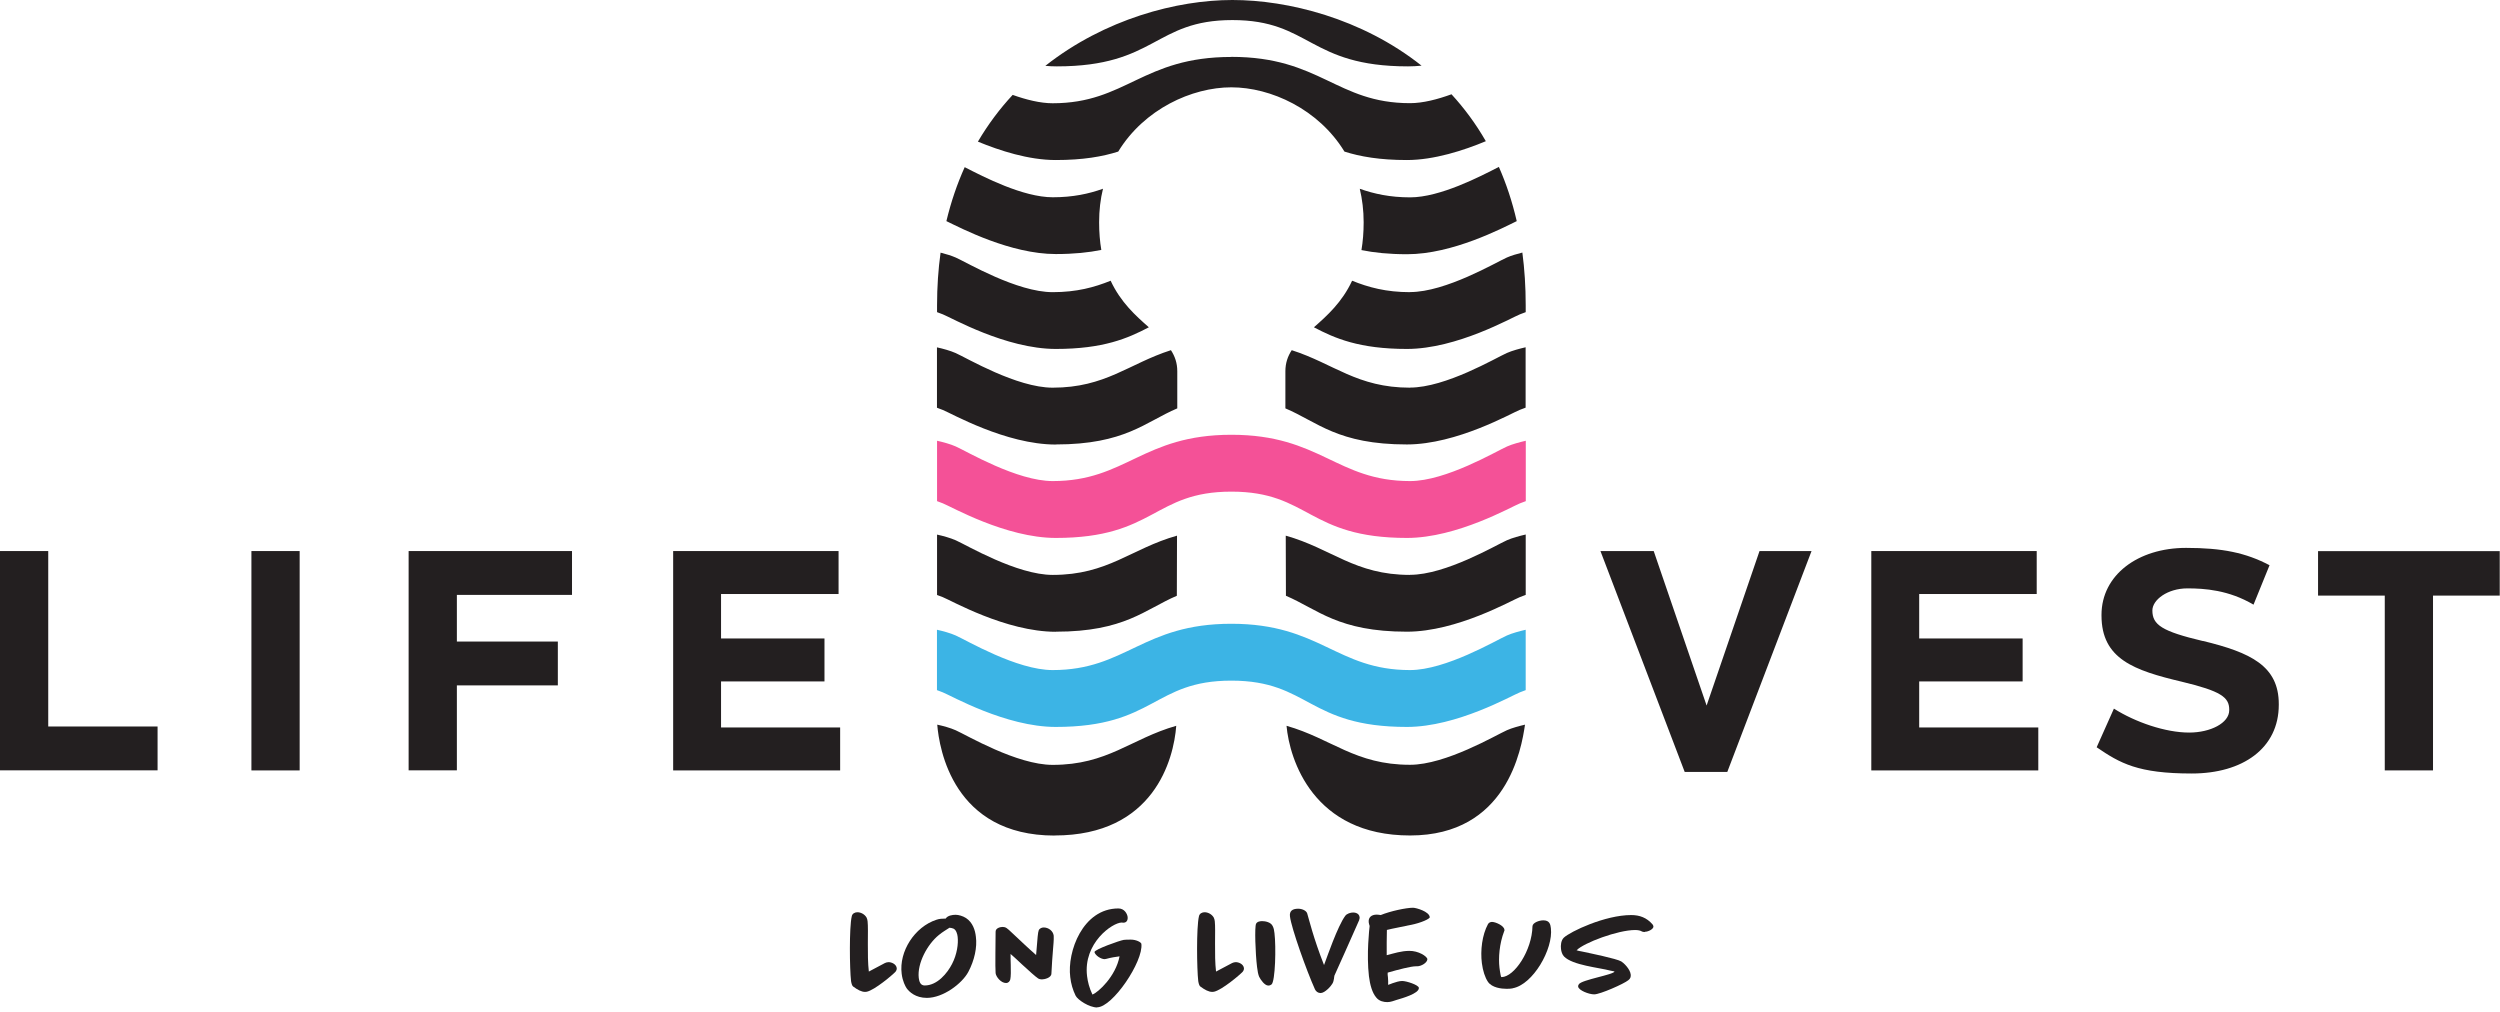 <svg xmlns="http://www.w3.org/2000/svg" width="284" height="115" viewBox="0 0 284 115" fill="none"><g clip-path="url(#clip0_2457_5956)"><path d="M119.939 61.11C131.229 61.11 131.009 55.85 139.889 55.85C148.769 55.85 148.549 61.11 159.839 61.11C165.529 61.11 171.759 57.53 172.669 57.18C172.889 57.1 173.109 57.01 173.329 56.93V50.07C172.639 50.23 171.809 50.45 171.199 50.72C169.939 51.28 164.259 54.65 160.189 54.65C151.839 54.65 149.989 49.39 139.889 49.39C129.789 49.39 127.939 54.65 119.589 54.65C115.519 54.65 109.839 51.28 108.579 50.72C107.969 50.45 107.139 50.22 106.449 50.07V56.93C106.669 57.01 106.889 57.09 107.109 57.18C108.019 57.53 114.259 61.11 119.939 61.11Z" fill="#F45197"></path><path d="M160.179 76.12C151.829 76.12 149.979 70.86 139.879 70.86C129.779 70.86 127.929 76.12 119.579 76.12C115.509 76.12 109.829 72.75 108.569 72.19C107.959 71.92 107.129 71.69 106.439 71.54V78.4C106.659 78.48 106.879 78.56 107.099 78.65C108.009 79 114.249 82.58 119.929 82.58C131.219 82.58 130.999 77.32 139.879 77.32C148.759 77.32 148.539 82.58 159.829 82.58C165.519 82.58 171.749 79 172.659 78.65C172.879 78.57 173.099 78.48 173.319 78.4V71.54C172.629 71.7 171.799 71.92 171.189 72.19C169.929 72.75 164.249 76.12 160.179 76.12Z" fill="#3CB4E5"></path><path d="M118.74 7.48C119.18 7.52 119.61 7.54 120.05 7.54C131.34 7.54 131.12 2.28 140 2.28C148.88 2.28 148.66 7.54 159.95 7.54C160.46 7.54 160.98 7.51 161.49 7.46C154.68 2.06 146.27 0 140 0C133.73 0 125.52 2.14 118.75 7.48H118.74Z" fill="#231F20"></path><path d="M0 62.6H5.48V82.53H17.9V87.51H0V62.59V62.6Z" fill="#231F20"></path><path d="M28.561 62.6H34.041V87.52H28.561V62.6Z" fill="#231F20"></path><path d="M46.42 62.6H64.98V67.58H51.9V72.88H63.37V77.86H51.9V87.51H46.42V62.59V62.6Z" fill="#231F20"></path><path d="M76.471 62.6H95.261V67.48H81.911V72.53H93.661V77.41H81.911V82.64H95.441V87.52H76.471V62.6Z" fill="#231F20"></path><path d="M181.811 62.6H187.861L193.871 80.15L199.881 62.6H205.791L196.221 87.69H191.381L181.811 62.6Z" fill="#231F20"></path><path d="M212.58 62.6H231.37V67.48H218.02V72.53H229.77V77.41H218.02V82.64H231.55V87.52H212.58V62.6Z" fill="#231F20"></path><path d="M270.91 67.66H263.33V62.61H283.97V67.66H276.39V87.52H270.91V67.66Z" fill="#231F20"></path><path d="M250.24 72.82C245.61 71.72 244.51 70.99 244.51 69.35C244.51 68.14 246.23 66.84 248.49 66.84C250.42 66.84 253.18 67.02 256 68.69L257.82 64.21C255.13 62.79 252.44 62.24 248.34 62.24C242.86 62.24 238.73 65.33 238.73 69.85V69.92C238.73 74.87 242.44 76.16 247.84 77.44C252.32 78.51 253.24 79.22 253.24 80.61V80.68C253.24 82.14 251.1 83.22 248.69 83.22C245.99 83.22 242.57 82.04 240.14 80.5L238.18 84.89C240.85 86.71 242.86 87.87 248.99 87.87C254.77 87.87 258.87 85.01 258.87 80.06V79.99C258.87 75.65 255.69 74.13 250.25 72.81L250.24 72.82Z" fill="#231F20"></path><path d="M160.18 44.04C154.17 44.04 151.52 41.31 146.74 39.78C146.29 40.47 146.02 41.24 146.02 42.17C146.02 43.01 146.02 44.49 146.02 46.39C149.68 47.94 151.96 50.49 159.82 50.49C165.51 50.49 171.74 46.91 172.65 46.56C172.87 46.48 173.09 46.39 173.31 46.31V39.45C172.62 39.61 171.79 39.83 171.18 40.1C169.92 40.66 164.24 44.03 160.17 44.03L160.18 44.04Z" fill="#231F20"></path><path d="M160.18 33.19C157.47 33.19 155.45 32.64 153.6 31.89C152.46 34.34 150.76 35.86 149.26 37.18C151.65 38.44 154.42 39.64 159.83 39.64C165.52 39.64 171.75 36.06 172.66 35.71C172.88 35.63 173.1 35.54 173.32 35.46V34.68C173.32 32.57 173.19 30.58 172.94 28.69C172.34 28.84 171.69 29.03 171.19 29.25C169.93 29.81 164.25 33.18 160.18 33.18V33.19Z" fill="#231F20"></path><path d="M139.88 6.47C129.78 6.47 127.93 11.73 119.58 11.73C118.18 11.73 116.58 11.33 115.04 10.78C113.58 12.35 112.25 14.12 111.09 16.09C113.57 17.11 116.83 18.18 119.93 18.18C123.03 18.18 125.24 17.79 127.03 17.22C129.98 12.39 135.4 9.92 139.88 9.92C144.36 9.92 149.78 12.39 152.73 17.22C154.52 17.79 156.74 18.18 159.83 18.18C162.92 18.18 166.3 17.08 168.79 16.04C167.65 14.05 166.33 12.28 164.89 10.71C163.3 11.29 161.64 11.72 160.18 11.72C151.83 11.72 149.98 6.46 139.88 6.46V6.47Z" fill="#231F20"></path><path d="M125.11 28.4C124.95 27.45 124.86 26.41 124.86 25.24C124.86 23.88 125.01 22.62 125.3 21.44C123.68 22.02 121.88 22.41 119.59 22.41C116.22 22.41 111.75 20.1 109.59 18.99C108.74 20.87 108.04 22.91 107.51 25.12C109.21 25.94 114.8 28.86 119.94 28.86C122.01 28.86 123.69 28.68 125.12 28.39L125.11 28.4Z" fill="#231F20"></path><path d="M119.939 50.49C127.799 50.49 130.089 47.94 133.739 46.39C133.739 44.49 133.739 43.01 133.739 42.17C133.739 41.24 133.469 40.47 133.019 39.78C128.239 41.31 125.589 44.04 119.579 44.04C115.509 44.04 109.829 40.67 108.569 40.11C107.959 39.84 107.129 39.61 106.439 39.46V46.32C106.659 46.4 106.879 46.48 107.099 46.57C108.009 46.92 114.249 50.5 119.929 50.5L119.939 50.49Z" fill="#231F20"></path><path d="M154.471 21.45C154.751 22.63 154.911 23.9 154.911 25.25C154.911 26.41 154.821 27.46 154.661 28.41C156.081 28.7 157.771 28.88 159.841 28.88C165.021 28.88 170.651 25.92 172.301 25.12C171.791 22.9 171.101 20.84 170.271 18.96C168.151 20.05 163.601 22.42 160.191 22.42C157.901 22.42 156.101 22.02 154.481 21.45H154.471Z" fill="#231F20"></path><path d="M160.181 65.31C153.891 65.31 151.291 62.32 146.061 60.85C146.061 63.15 146.071 65.47 146.081 67.68C149.711 69.23 152.011 71.76 159.831 71.76C165.521 71.76 171.751 68.18 172.661 67.83C172.881 67.75 173.101 67.66 173.321 67.58V60.72C172.631 60.88 171.801 61.1 171.191 61.37C169.931 61.93 164.251 65.3 160.181 65.3V65.31Z" fill="#231F20"></path><path d="M119.811 94.91C131.081 94.91 133.341 86.26 133.621 82.45C128.451 83.93 125.841 86.89 119.581 86.89C115.511 86.89 109.831 83.52 108.571 82.96C107.971 82.69 107.161 82.47 106.471 82.32C106.691 85.04 108.281 94.92 119.811 94.92V94.91Z" fill="#231F20"></path><path d="M119.939 71.76C127.759 71.76 130.059 69.23 133.689 67.68C133.689 65.47 133.699 63.15 133.709 60.85C128.489 62.32 125.879 65.31 119.589 65.31C115.519 65.31 109.839 61.94 108.579 61.38C107.969 61.11 107.139 60.88 106.449 60.73V67.59C106.669 67.67 106.889 67.75 107.109 67.84C108.019 68.19 114.259 71.77 119.939 71.77V71.76Z" fill="#231F20"></path><path d="M160.18 86.88C153.93 86.88 151.32 83.93 146.15 82.45C146.49 86.26 149.16 94.91 160.18 94.91C171.2 94.91 172.84 85.06 173.24 82.32C172.57 82.48 171.78 82.69 171.19 82.95C169.93 83.51 164.25 86.88 160.18 86.88Z" fill="#231F20"></path><path d="M119.939 39.64C125.349 39.64 128.119 38.43 130.509 37.18C129.009 35.86 127.309 34.34 126.169 31.89C124.319 32.64 122.299 33.19 119.589 33.19C115.519 33.19 109.839 29.82 108.579 29.26C108.079 29.04 107.439 28.85 106.849 28.7C106.589 30.58 106.449 32.58 106.449 34.68V35.46C106.669 35.54 106.889 35.62 107.109 35.71C108.019 36.06 114.259 39.64 119.939 39.64Z" fill="#231F20"></path><path d="M101.739 110.38C101.389 110.76 99.359 112.47 98.469 112.66C98.409 112.66 98.34 112.68 98.279 112.68C97.859 112.68 97.419 112.44 96.919 112.07C96.82 112.01 96.73 111.77 96.68 111.46C96.519 110.09 96.46 105.35 96.76 104.09C96.82 103.77 97.129 103.63 97.4 103.63C97.779 103.63 98.23 103.85 98.45 104.25C98.51 104.38 98.549 104.54 98.559 104.67C98.669 105.64 98.48 108.53 98.7 110.37C99.43 109.99 100.199 109.57 100.529 109.4C100.659 109.34 100.799 109.3 100.949 109.3C101.279 109.3 101.809 109.52 101.869 109.97C101.889 110.13 101.819 110.27 101.729 110.39L101.739 110.38Z" fill="#231F20"></path><path d="M110 110.41C109.28 111.75 107.13 113.36 105.29 113.36C104 113.36 103.28 112.67 102.99 112.26C102.85 112.05 102.53 111.46 102.43 110.62C102.11 108.08 103.9 105.29 106.39 104.48C106.71 104.37 107.04 104.35 107.43 104.35C107.65 104 108.2 103.92 108.56 103.92C108.88 103.92 109.37 104.05 109.74 104.29C110.51 104.8 110.78 105.68 110.86 106.41C111.02 107.62 110.7 109.09 110 110.41ZM108.34 105.5C108.21 105.44 108.01 105.4 107.86 105.39C107.51 105.63 107.09 105.85 106.65 106.22C105.36 107.26 104.18 109.43 104.37 111.09C104.42 111.46 104.53 111.95 105.04 111.95C106.49 111.95 107.63 110.53 108.15 109.51C108.72 108.42 108.88 107.21 108.79 106.43C108.76 106.1 108.61 105.63 108.34 105.51V105.5Z" fill="#231F20"></path><path d="M119.621 107.89C119.561 108.61 119.491 109.52 119.441 110.59C119.441 111.09 118.631 111.26 118.361 111.26C118.251 111.26 118.071 111.24 117.931 111.15C117.611 110.94 116.841 110.24 116.091 109.55C115.671 109.15 115.241 108.75 114.801 108.37C114.801 108.75 114.801 109.17 114.821 109.58C114.841 110.25 114.841 110.92 114.771 111.25C114.721 111.47 114.561 111.67 114.281 111.67C113.711 111.67 113.151 110.97 113.101 110.55C113.041 109.98 113.101 106.67 113.101 105.84C113.101 105.41 113.661 105.3 113.901 105.3C114.011 105.3 114.191 105.32 114.351 105.43C114.451 105.49 114.721 105.73 115.021 106.02C115.911 106.85 116.791 107.7 117.701 108.49C117.721 108.17 117.761 107.87 117.781 107.55C117.841 106.75 117.911 105.86 118.001 105.68C118.111 105.44 118.371 105.36 118.571 105.36C119.111 105.36 119.641 105.76 119.701 106.3C119.731 106.78 119.651 107.42 119.621 107.88V107.89Z" fill="#231F20"></path><path d="M124.651 114.45C123.731 114.45 122.431 113.59 122.191 113.11C121.871 112.46 121.661 111.74 121.581 111C121.211 108.11 123.001 103.2 127.051 103.2C127.741 103.2 128.051 103.81 128.101 104.17C128.121 104.35 128.101 104.82 127.611 104.82C127.551 104.82 127.501 104.8 127.431 104.8C126.381 104.8 123.031 107.13 123.491 110.89C123.571 111.54 123.741 112.23 124.101 112.98C124.751 112.74 126.751 110.92 127.181 108.64C126.761 108.69 126.211 108.78 125.661 108.93C125.601 108.95 125.531 108.96 125.481 108.96C125.081 108.96 124.431 108.55 124.331 108.16C124.301 107.87 127.201 106.84 127.661 106.77C127.761 106.75 128.121 106.74 128.461 106.74C129.071 106.74 129.621 107.03 129.661 107.22C129.901 109.21 126.391 114.43 124.631 114.43L124.651 114.45Z" fill="#231F20"></path><path d="M141.181 110.38C140.831 110.76 138.801 112.47 137.911 112.66C137.851 112.66 137.781 112.68 137.721 112.68C137.301 112.68 136.861 112.44 136.361 112.07C136.261 112.01 136.171 111.77 136.121 111.46C135.961 110.09 135.901 105.35 136.201 104.09C136.261 103.77 136.571 103.63 136.841 103.63C137.221 103.63 137.671 103.85 137.891 104.25C137.951 104.38 137.991 104.54 138.001 104.67C138.111 105.64 137.921 108.53 138.141 110.37C138.871 109.99 139.641 109.57 139.971 109.4C140.101 109.34 140.241 109.3 140.391 109.3C140.721 109.3 141.251 109.52 141.311 109.97C141.331 110.13 141.261 110.27 141.171 110.39L141.181 110.38Z" fill="#231F20"></path><path d="M144.45 111.83C144.35 111.91 144.23 111.96 144.08 111.96C143.66 111.96 143.2 111.29 143.04 110.96C142.94 110.74 142.85 110.31 142.8 109.84C142.61 108.28 142.51 105.29 142.69 104.94C142.82 104.67 143.2 104.64 143.38 104.64C143.72 104.64 144.39 104.75 144.59 105.23C144.69 105.42 144.75 105.69 144.78 106C144.97 107.55 144.88 111.5 144.44 111.84L144.45 111.83Z" fill="#231F20"></path><path d="M154.41 104.51C153.88 105.75 151.65 110.69 151.59 110.83C151.56 110.94 151.56 111.05 151.54 111.17C151.51 111.33 151.48 111.55 151.36 111.74C151.22 112.01 150.51 112.81 150.02 112.81C149.73 112.81 149.49 112.63 149.38 112.39C148.41 110.24 146.7 105.43 146.54 104.11C146.46 103.47 146.84 103.23 147.48 103.23C147.91 103.23 148.4 103.44 148.5 103.77C148.69 104.38 149.19 106.53 150.41 109.63C150.71 108.82 151.05 107.87 151.4 106.98C151.88 105.77 152.39 104.62 152.82 104.04C153.01 103.78 153.43 103.66 153.73 103.66C153.89 103.66 154.4 103.72 154.45 104.19C154.47 104.3 154.43 104.41 154.4 104.51H154.41Z" fill="#231F20"></path><path d="M160.251 105.07C159.311 105.28 158.221 105.47 157.551 105.64C157.521 106.34 157.531 107.78 157.531 108.51C158.391 108.29 159.161 108.03 160.081 108.02C161.121 108 162.111 108.63 162.151 108.96C162.131 109.39 161.431 109.77 160.991 109.77H160.851C160.281 109.77 158.861 110.14 157.641 110.49C157.621 110.62 157.641 110.79 157.671 111.03C157.701 111.32 157.701 111.59 157.691 111.88C157.871 111.83 158.021 111.75 158.201 111.69C158.521 111.58 158.951 111.44 159.281 111.44C159.791 111.44 161.131 111.89 161.181 112.21C161.261 112.86 159.221 113.42 158.721 113.57C158.351 113.68 158.001 113.84 157.601 113.84C157.201 113.84 156.691 113.74 156.361 113.34C155.881 112.8 155.631 111.86 155.511 110.9C155.371 109.69 155.371 108.28 155.431 107.17C155.491 106.1 155.571 105.3 155.591 105.19C155.561 105.09 155.511 104.95 155.491 104.81C155.411 104.22 155.791 103.9 156.401 103.9C156.561 103.9 156.701 103.93 156.851 103.95C157.951 103.5 159.741 103.12 160.521 103.12C160.871 103.12 162.371 103.55 162.421 104.19C162.441 104.37 161.481 104.83 160.231 105.08L160.251 105.07Z" fill="#231F20"></path><path d="M171.83 112.28C171.65 112.31 171.42 112.33 171.16 112.33C170.54 112.33 169.5 112.2 169.04 111.55C168.69 111.04 168.45 110.26 168.34 109.41C168.16 107.99 168.36 106.22 169.04 104.97C169.15 104.78 169.36 104.73 169.5 104.73C169.88 104.73 170.86 105.15 170.9 105.61C170.92 105.66 170.92 105.71 170.88 105.77C170.32 107.22 170.21 108.83 170.34 109.93C170.39 110.26 170.42 110.57 170.47 110.76C170.5 110.9 170.52 111 170.58 111C172.05 110.97 174.04 107.94 174.09 105.22C174.11 104.82 174.84 104.55 175.32 104.55C176.05 104.55 176.13 105.03 176.18 105.44C176.47 107.8 174.14 111.87 171.82 112.27L171.83 112.28Z" fill="#231F20"></path><path d="M186.849 105.88C186.739 105.88 186.579 105.86 186.449 105.78C186.339 105.72 186.129 105.65 185.749 105.65C183.789 105.65 179.929 107.1 179.099 107.95C179.239 108 179.449 108.05 179.709 108.09C180.539 108.27 183.649 108.9 184.179 109.22C184.449 109.38 185.179 110.08 185.249 110.7C185.279 110.94 185.219 111.18 184.979 111.35C184.469 111.77 181.769 112.96 181.099 112.96C180.489 112.96 179.329 112.5 179.279 112.08C179.259 111.98 179.309 111.89 179.359 111.81C179.679 111.3 183.349 110.72 183.409 110.36C183.389 110.34 183.359 110.36 183.329 110.34C183.229 110.32 183.079 110.29 182.929 110.26C181.649 109.92 178.639 109.65 177.679 108.66C177.469 108.45 177.359 108.09 177.329 107.8C177.279 107.4 177.329 106.83 177.649 106.52C178.399 105.82 182.329 103.95 185.309 103.95C186.249 103.95 187.059 104.24 187.719 105C187.769 105.06 187.819 105.14 187.829 105.24C187.859 105.53 187.259 105.85 186.859 105.85L186.849 105.88Z" fill="#231F20"></path></g><defs><clipPath id="clip0_2457_5956"><rect width="283.98" height="114.45" fill="white"></rect></clipPath></defs></svg>